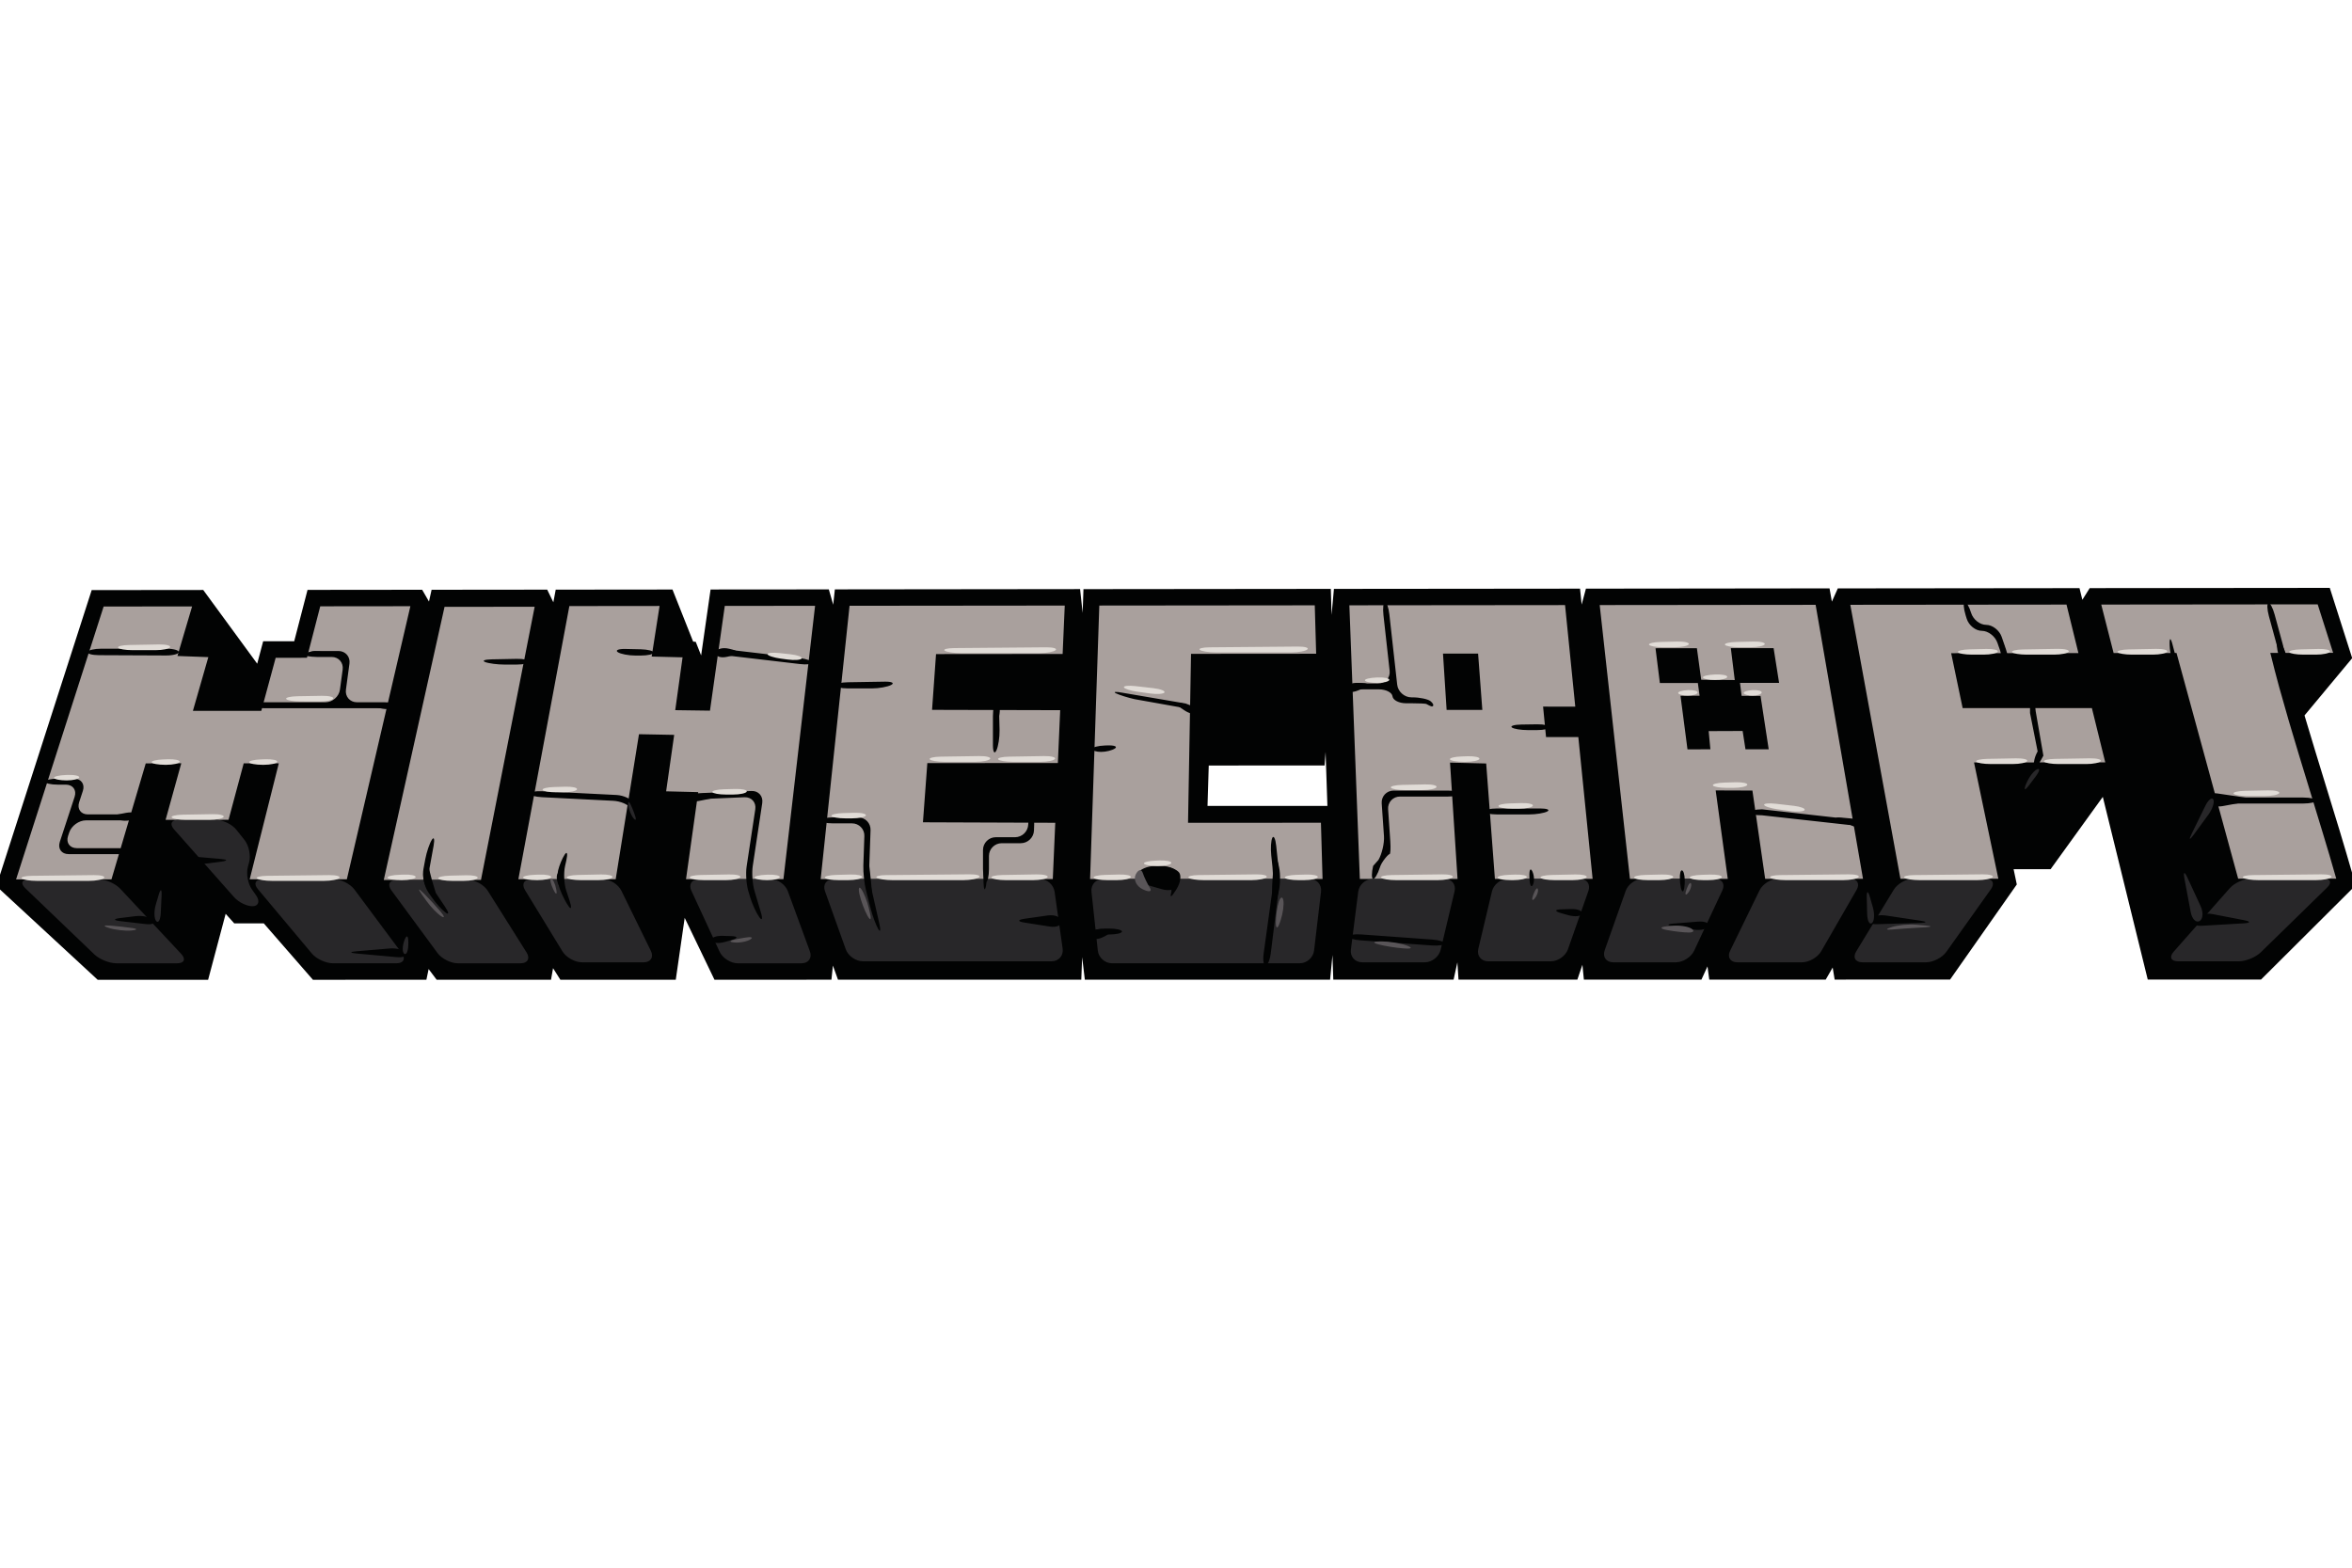 <svg width="120" height="80" viewBox="0 0 120 80" fill="none" xmlns="http://www.w3.org/2000/svg">
<g clip-path="url(#clip0_8785_360)">
<g clip-path="url(#clip1_8785_360)">
<path d="M120.084 44.816L119.714 43.545L119.367 42.382C119.367 42.382 118.27 38.806 118.127 38.335C117.95 37.759 117.777 37.182 117.606 36.605L117.578 36.508L120.01 33.586L118.866 30L106.618 30.012L106.243 30.608L106.097 30.013L93.766 30.026L93.463 30.702L93.344 30.025L80.915 30.039L80.697 30.851L80.614 30.039L68.058 30.051L67.938 31.379L67.899 30.051L55.279 30.064L55.237 31.278L55.107 30.062L42.595 30.076L42.511 30.859L42.287 30.077L36.254 30.082L35.772 33.448L35.497 32.753L35.365 32.742L34.31 30.084L28.353 30.09L28.232 30.735L27.919 30.09L22.02 30.096L21.887 30.698L21.539 30.096L15.691 30.102L15.011 32.723L13.427 32.724L13.123 33.869L10.369 30.107L4.678 30.113L-0.186 45.22L4.985 50H10.618L11.513 46.633L11.95 47.119H13.457L15.966 49.999L21.755 49.997L21.869 49.452L22.279 49.998L28.113 49.997L28.217 49.408L28.59 49.997L34.478 49.996L34.933 46.839L36.453 49.996L42.42 49.995L42.495 49.273L42.755 49.995L55.168 49.994L55.212 48.846L55.349 49.994L67.862 49.992L67.983 48.737L68.025 49.992L74.163 49.991L74.356 49.109L74.414 49.991L80.478 49.99L80.735 49.233L80.81 49.99H86.808L87.117 49.316L87.207 49.99H93.148L93.504 49.374L93.605 49.989L99.494 49.987L102.898 45.134L102.735 44.356L104.622 44.355L107.286 40.665L109.579 49.986L115.36 49.986L120.184 45.18L120.084 44.816ZM61.608 41.127L61.671 39.065L67.581 39.061L67.632 38.376L67.725 41.126L61.608 41.127Z" fill="#020303"/>
<path d="M10.629 33.534L9.842 36.276H13.332L14.065 33.568L15.66 33.566L16.339 30.94L20.938 30.935L17.696 44.871L12.739 44.872L14.224 38.955L12.434 38.953L11.66 41.835L8.449 41.837L9.249 38.951L7.436 38.956L5.687 44.874L0.82 44.877L5.288 30.951L9.802 30.946L9.053 33.475L10.629 33.534ZM27.279 30.963L24.539 44.903L19.58 44.905L22.681 30.967L27.279 30.963ZM33.986 40.382L34.397 37.501L32.601 37.467L31.413 44.867L26.448 44.867L29.049 30.928L33.652 30.923L33.249 33.504L34.825 33.544L34.451 36.24L36.223 36.265L36.979 30.919L41.586 30.915L39.972 44.863L35.001 44.865L35.623 40.423L33.986 40.382ZM53.84 41.987L53.714 44.859L41.871 44.862L43.345 30.913L54.324 30.902L54.216 33.372L47.757 33.378L47.554 36.224L54.091 36.241L53.973 38.937L47.313 38.941L47.089 41.962L53.84 41.987ZM118.249 30.84L119.038 33.316L115.831 33.318L115.852 33.395C115.984 33.936 116.128 34.487 116.281 35.05C116.437 35.614 116.601 36.188 116.77 36.769C116.942 37.352 117.116 37.944 117.298 38.536C117.479 39.131 117.663 39.731 117.846 40.33C117.958 40.694 118.069 41.061 118.182 41.432C118.297 41.805 118.412 42.179 118.525 42.557C118.64 42.935 118.753 43.315 118.866 43.695C118.978 44.076 119.09 44.457 119.196 44.837L114.192 44.839L111.047 33.323L107.838 33.326L107.206 30.851L118.249 30.84ZM106.729 36.135L107.411 38.905L100.716 38.909L101.956 44.843L96.961 44.844L94.403 30.863L105.434 30.852L106.042 33.327L99.549 33.333L100.135 36.133L106.729 36.135ZM87.535 40.336L88.151 44.848L83.161 44.849L81.617 30.876L92.634 30.865L95.051 44.846L90.059 44.848L89.409 40.343L87.535 40.336ZM90.77 34.849L90.49 33.074L88.308 33.076L88.508 34.703L86.796 34.689L86.576 33.078L84.465 33.08L84.687 34.853L86.625 34.853L86.714 35.505L85.74 35.506L86.096 38.239L87.265 38.238L87.177 37.309L88.91 37.302L89.055 38.237L90.24 38.236L89.824 35.515L88.858 35.51L88.775 34.849L90.77 34.849ZM78.88 37.614L80.527 37.613L81.256 44.849L76.271 44.852L75.826 38.961L73.981 38.916L74.364 44.852L69.38 44.855L68.845 30.889L79.85 30.878L80.371 36.06L78.729 36.059L78.88 37.614ZM75.629 36.228L75.413 33.354L73.622 33.355L73.807 36.228L75.629 36.228ZM60.767 33.366L67.151 33.361L67.08 30.89L56.087 30.901L55.617 44.858L67.477 44.855L67.395 41.985L60.614 41.987L60.767 33.366Z" fill="#A9A09D"/>
<path d="M1.47 44.876C1.113 44.876 1.031 45.079 1.29 45.326L4.817 48.707C5.074 48.954 5.579 49.157 5.936 49.157H9.042C9.399 49.157 9.492 48.943 9.248 48.681L6.131 45.349C5.887 45.088 5.394 44.874 5.037 44.874L1.47 44.876ZM13.389 44.873C13.031 44.873 12.926 45.098 13.156 45.371L15.91 48.657C16.139 48.932 16.62 49.156 16.978 49.156H20.234C20.591 49.156 20.709 48.922 20.496 48.634L18.084 45.393C17.871 45.105 17.403 44.87 17.046 44.87L13.389 44.873Z" fill="#282729"/>
<path d="M9.098 41.836C8.741 41.836 8.642 42.055 8.879 42.323L11.944 45.783C12.181 46.051 12.614 46.259 12.907 46.244C13.199 46.23 13.27 45.979 13.064 45.686L12.851 45.384C12.644 45.091 12.554 44.57 12.65 44.224L12.709 44.008C12.805 43.664 12.701 43.152 12.479 42.871L12.063 42.346C11.841 42.065 11.367 41.836 11.009 41.836H9.098V41.836ZM20.23 44.905C19.872 44.905 19.754 45.142 19.965 45.43L22.321 48.632C22.532 48.921 22.998 49.157 23.357 49.157H26.564C26.921 49.157 27.058 48.91 26.867 48.606L24.884 45.454C24.694 45.151 24.246 44.903 23.888 44.904L20.23 44.905ZM27.098 44.867C26.74 44.867 26.6 45.117 26.787 45.422L28.698 48.551C28.885 48.857 29.329 49.106 29.687 49.106H32.843C33.201 49.106 33.365 48.844 33.207 48.522L31.701 45.45C31.542 45.129 31.121 44.867 30.763 44.867L27.098 44.867ZM35.652 44.865C35.294 44.865 35.124 45.13 35.275 45.455L36.714 48.566C36.864 48.892 37.28 49.157 37.638 49.157H40.895C41.253 49.157 41.445 48.882 41.321 48.546L40.195 45.474C40.072 45.138 39.679 44.863 39.321 44.863L35.652 44.865ZM42.521 44.863C42.164 44.863 41.969 45.139 42.09 45.474L43.151 48.442C43.271 48.78 43.663 49.055 44.021 49.055H53.657C54.015 49.055 54.267 48.764 54.217 48.411L53.805 45.502C53.755 45.147 53.421 44.858 53.064 44.858L42.521 44.863ZM56.267 44.858C55.91 44.858 55.648 45.148 55.687 45.504L56.011 48.51C56.049 48.866 56.373 49.156 56.731 49.156H66.317C66.676 49.156 67.003 48.865 67.044 48.51L67.4 45.5C67.442 45.145 67.183 44.854 66.826 44.854L56.267 44.858ZM70.031 44.854C69.673 44.854 69.344 45.145 69.298 45.499L68.923 48.461C68.878 48.816 69.133 49.106 69.492 49.106H72.7C73.058 49.106 73.419 48.821 73.501 48.474L74.213 45.484C74.294 45.136 74.071 44.852 73.713 44.852L70.031 44.854ZM76.921 44.851C76.564 44.851 76.204 45.136 76.121 45.485L75.424 48.423C75.341 48.771 75.566 49.056 75.924 49.056H79.132C79.49 49.056 79.879 48.78 79.998 48.442L81.042 45.463C81.159 45.126 80.964 44.849 80.606 44.85L76.921 44.851ZM83.811 44.848C83.452 44.848 83.062 45.124 82.943 45.462L81.872 48.493C81.753 48.831 81.948 49.106 82.306 49.106H85.51C85.868 49.106 86.285 48.841 86.437 48.516L87.876 45.436C88.027 45.112 87.859 44.846 87.501 44.846L83.811 44.848ZM90.71 44.846C90.351 44.847 89.931 45.11 89.774 45.431L88.27 48.521C88.113 48.843 88.278 49.106 88.635 49.106H91.943C92.301 49.106 92.74 48.853 92.918 48.543L94.725 45.409C94.905 45.1 94.758 44.846 94.4 44.846H90.71ZM97.612 44.844C97.254 44.844 96.809 45.094 96.623 45.4L94.705 48.55C94.518 48.856 94.659 49.106 95.016 49.106H98.272C98.63 49.106 99.093 48.868 99.3 48.577L101.58 45.373C101.787 45.081 101.664 44.843 101.305 44.843L97.612 44.844ZM114.843 44.838C114.485 44.838 113.999 45.057 113.763 45.326L110.9 48.568C110.663 48.837 110.762 49.056 111.12 49.056H114.224C114.583 49.056 115.084 48.851 115.341 48.602L118.732 45.291C118.988 45.041 118.905 44.837 118.547 44.837L114.843 44.838Z" fill="#282729"/>
<path d="M4.466 33.268C4.433 33.359 4.698 33.434 5.055 33.434L8.466 33.449C8.824 33.45 9.12 33.373 9.125 33.278C9.13 33.182 8.841 33.103 8.483 33.103H5.177C4.819 33.103 4.499 33.177 4.466 33.268ZM4.229 40.355C4.34 40.015 4.139 39.737 3.782 39.737H2.949C2.591 39.737 2.299 39.806 2.299 39.889C2.299 39.972 2.591 40.041 2.949 40.041H3.361C3.719 40.041 3.92 40.319 3.808 40.659L3.05 42.967C2.939 43.308 3.14 43.586 3.498 43.586H6.053C6.412 43.586 6.704 43.517 6.704 43.434C6.704 43.35 6.412 43.282 6.053 43.282H3.918C3.56 43.282 3.359 43.003 3.471 42.663L3.532 42.481C3.643 42.141 4.028 41.863 4.385 41.863H6.357C6.715 41.863 7.008 41.795 7.008 41.712C7.008 41.628 6.715 41.56 6.357 41.56H4.484C4.127 41.56 3.926 41.283 4.037 40.942L4.229 40.355ZM17.829 33.865C17.878 33.511 17.624 33.221 17.267 33.221L16.278 33.222C15.921 33.223 15.602 33.291 15.57 33.374C15.538 33.456 15.806 33.525 16.164 33.525H16.92C17.278 33.525 17.531 33.815 17.483 34.169L17.344 35.193C17.296 35.547 16.963 35.837 16.607 35.837H13.482C13.124 35.837 12.831 35.906 12.831 35.989C12.831 36.072 13.124 36.141 13.482 36.141H19.624C19.982 36.141 20.274 36.072 20.274 35.989C20.274 35.906 19.982 35.837 19.624 35.837H18.212C17.855 35.837 17.601 35.547 17.65 35.193L17.829 33.865ZM22.121 43.167C22.185 42.815 22.144 42.678 22.029 42.861C21.914 43.043 21.767 43.48 21.7 43.833L21.604 44.349C21.537 44.7 21.648 45.23 21.849 45.527L22.012 45.767C22.214 46.064 22.535 46.421 22.726 46.563C22.917 46.706 22.911 46.578 22.712 46.281L22.163 45.46C21.964 45.163 21.854 44.632 21.919 44.279L22.121 43.167ZM27.01 33.761C27.01 33.678 26.718 33.615 26.361 33.622L25.079 33.647C24.721 33.655 24.576 33.717 24.757 33.786C24.938 33.856 25.379 33.913 25.736 33.913H26.36C26.718 33.913 27.01 33.845 27.01 33.761ZM28.895 43.905C28.973 43.555 28.934 43.424 28.809 43.612C28.685 43.802 28.536 44.16 28.477 44.409C28.419 44.658 28.466 45.111 28.582 45.415C28.698 45.719 28.899 46.105 29.027 46.271C29.157 46.436 29.171 46.295 29.058 45.955L28.893 45.459C28.78 45.119 28.751 44.555 28.828 44.206L28.895 43.905ZM27.669 40.378C27.311 40.36 27.015 40.413 27.01 40.497C27.007 40.58 27.296 40.663 27.653 40.681L31.289 40.865C31.646 40.883 32.032 41.043 32.146 41.22C32.26 41.396 32.41 41.504 32.48 41.459C32.551 41.414 32.496 41.202 32.359 40.989C32.222 40.777 31.816 40.587 31.461 40.569L27.669 40.378ZM31.518 33.278C31.657 33.374 32.063 33.453 32.421 33.453H32.697C33.055 33.453 33.348 33.385 33.348 33.301C33.348 33.218 33.055 33.142 32.697 33.134L31.915 33.117C31.557 33.109 31.379 33.181 31.518 33.278ZM35.859 40.469C35.502 40.485 35.211 40.566 35.215 40.649C35.218 40.732 35.514 40.788 35.87 40.773L37.983 40.683C38.34 40.668 38.589 40.945 38.535 41.299L38.093 44.219C38.039 44.572 38.079 45.142 38.183 45.485L38.275 45.791C38.379 46.134 38.585 46.586 38.735 46.797C38.885 47.008 38.922 46.9 38.82 46.557L38.494 45.463C38.392 45.12 38.352 44.55 38.405 44.197L38.89 40.979C38.943 40.626 38.695 40.348 38.337 40.364L35.859 40.469ZM36.582 33.204C36.568 33.286 36.845 33.403 37.198 33.462L40.798 33.885C41.153 33.929 41.443 33.897 41.443 33.813C41.443 33.729 41.153 33.624 40.798 33.58L37.25 33.163C36.896 33.103 36.596 33.122 36.582 33.204ZM44.416 42.362C44.419 42.278 44.405 42.194 44.375 42.115C44.345 42.036 44.299 41.964 44.24 41.903C44.182 41.843 44.111 41.794 44.033 41.762C43.956 41.729 43.872 41.712 43.788 41.713H42.5C42.143 41.713 41.849 41.782 41.849 41.864C41.849 41.948 42.143 42.017 42.5 42.017H43.473C43.557 42.017 43.641 42.033 43.718 42.066C43.796 42.099 43.867 42.147 43.925 42.208C43.984 42.268 44.029 42.34 44.06 42.419C44.09 42.498 44.104 42.582 44.1 42.666L44.048 44.168C44.036 44.526 44.099 45.102 44.187 45.448L44.428 46.387C44.517 46.734 44.683 47.187 44.799 47.393C44.914 47.601 44.944 47.484 44.864 47.135L44.475 45.419C44.397 45.071 44.342 44.493 44.354 44.135L44.416 42.362ZM42.609 34.977C42.609 35.061 42.902 35.13 43.26 35.13H44.49C44.847 35.13 45.288 35.05 45.469 34.953C45.651 34.855 45.505 34.78 45.148 34.785L43.26 34.816C42.902 34.821 42.609 34.894 42.609 34.977ZM50.98 36.538C50.972 36.18 50.896 35.888 50.811 35.888C50.729 35.888 50.66 36.18 50.66 36.538V38.023C50.66 38.381 50.739 38.501 50.837 38.294C50.934 38.084 51.006 37.621 50.998 37.263L50.98 36.538ZM52.461 42.075C52.453 42.249 52.379 42.413 52.254 42.534C52.129 42.654 51.962 42.723 51.788 42.724H50.803C50.446 42.724 50.153 43.017 50.153 43.375V44.353C50.153 44.712 50.221 45.004 50.305 45.004C50.389 45.004 50.457 44.711 50.457 44.353V43.679C50.457 43.322 50.75 43.029 51.108 43.029H52.082C52.44 43.029 52.742 42.737 52.754 42.379L52.765 42.064C52.777 41.706 52.719 41.411 52.635 41.408C52.552 41.405 52.473 41.695 52.461 42.052L52.461 42.075ZM64.916 42.752C64.847 42.885 64.821 43.285 64.859 43.641L64.923 44.254C64.961 44.61 64.951 45.191 64.902 45.545L64.474 48.644C64.425 48.998 64.469 49.284 64.571 49.279C64.674 49.275 64.794 48.98 64.838 48.625L65.219 45.551C65.262 45.195 65.267 44.614 65.229 44.258L65.112 43.157C65.074 42.801 64.986 42.619 64.916 42.752ZM55.775 47.536C55.775 47.619 56.067 47.688 56.425 47.688H56.594C56.951 47.688 57.244 47.62 57.244 47.536C57.244 47.453 56.951 47.384 56.594 47.384H56.425C56.067 47.384 55.775 47.453 55.775 47.536ZM56.94 35.382C57.108 35.465 57.529 35.598 57.878 35.677L60.384 36.124C60.713 36.266 61.009 36.32 61.042 36.243C61.076 36.166 60.825 36.011 60.486 35.899L57.275 35.352C56.924 35.284 56.773 35.298 56.94 35.382ZM56.889 38.192C57.028 38.095 56.849 38.026 56.492 38.039L56.375 38.043C56.016 38.056 55.724 38.135 55.724 38.218C55.724 38.302 55.929 38.37 56.179 38.37C56.43 38.37 56.749 38.29 56.889 38.192ZM71.046 35.533C71.067 35.728 71.377 35.888 71.737 35.888H72.02C72.378 35.888 72.715 35.904 72.768 35.922C72.823 35.941 73.024 36.084 73.095 36.041C73.166 35.998 73.114 35.879 72.979 35.776C72.844 35.673 72.426 35.587 72.068 35.586H72.008C71.65 35.586 71.325 35.294 71.285 34.939L70.886 31.353C70.846 30.997 70.745 30.714 70.663 30.724C70.58 30.733 70.543 31.031 70.584 31.387L70.9 34.23C70.94 34.585 70.678 34.876 70.321 34.876H69.289C68.931 34.876 68.639 34.944 68.639 35.026C68.639 35.11 68.931 35.178 69.289 35.178H70.355C70.713 35.178 71.023 35.338 71.046 35.533ZM70.611 42.669C70.635 43.026 70.509 43.571 70.331 43.881L70.059 44.187C69.976 44.535 69.974 44.834 70.056 44.852C70.138 44.869 70.294 44.605 70.403 44.264C70.403 44.264 70.444 44.115 70.576 43.928C70.707 43.74 70.852 43.586 70.897 43.586C70.941 43.586 70.959 43.293 70.934 42.937L70.822 41.297C70.815 41.214 70.825 41.13 70.853 41.051C70.88 40.972 70.924 40.9 70.981 40.839C71.038 40.778 71.107 40.73 71.184 40.697C71.261 40.664 71.344 40.648 71.427 40.649H73.864C74.222 40.649 74.513 40.58 74.513 40.497C74.513 40.414 74.221 40.344 73.864 40.344H71.102C70.745 40.344 70.471 40.637 70.495 40.993L70.611 42.669ZM75.728 41.409C75.728 41.492 76.02 41.561 76.378 41.561H78.014C78.373 41.561 78.79 41.492 78.943 41.409C79.099 41.325 78.931 41.256 78.573 41.256L76.377 41.257C76.021 41.257 75.728 41.325 75.728 41.409ZM77.133 37.12C77.224 37.195 77.591 37.257 77.948 37.257H78.42C78.778 37.257 79.07 37.188 79.07 37.105C79.07 37.021 78.778 36.957 78.42 36.962L77.62 36.974C77.26 36.979 77.043 37.045 77.133 37.12ZM68.79 47.789C68.783 47.872 69.071 47.962 69.427 47.987L73.044 48.247C73.4 48.273 73.696 48.226 73.704 48.142C73.709 48.059 73.422 47.971 73.065 47.945L69.451 47.685C69.094 47.66 68.797 47.706 68.79 47.789ZM89.899 41.3C89.541 41.304 89.249 41.375 89.25 41.459C89.25 41.542 89.543 41.608 89.901 41.605L94.322 42.096C94.678 42.13 94.994 42.094 95.022 42.016C95.052 41.939 94.784 41.844 94.428 41.808L89.899 41.3ZM103.683 35.685C103.605 35.713 103.557 36.028 103.573 36.386L103.977 38.423C103.824 38.746 103.76 39.041 103.835 39.079C103.91 39.116 104.099 38.883 104.254 38.561L103.86 36.284C103.841 35.927 103.763 35.657 103.683 35.685ZM101.337 31.887C101.017 31.887 100.672 31.615 100.57 31.283C100.468 30.95 100.32 30.698 100.239 30.723C100.16 30.747 100.181 31.047 100.285 31.389L100.341 31.57C100.445 31.912 100.794 32.192 101.116 32.192C101.438 32.192 101.796 32.468 101.911 32.807L102.063 33.245C102.178 33.584 102.339 33.839 102.416 33.812C102.495 33.785 102.465 33.486 102.349 33.148L102.128 32.503C102.012 32.165 101.656 31.887 101.337 31.887ZM113.348 40.699C112.99 40.699 112.698 40.768 112.698 40.852C112.698 40.936 112.991 41.004 113.348 41.004H117.517C117.875 41.004 118.167 40.936 118.167 40.852C118.167 40.768 117.875 40.699 117.517 40.699H113.348ZM116.495 33.559C116.575 33.537 116.566 33.236 116.471 32.892L116.053 31.361C115.96 31.016 115.816 30.751 115.735 30.774C115.656 30.796 115.666 31.096 115.76 31.441L116.178 32.971C116.273 33.316 116.416 33.581 116.495 33.559Z" fill="#020303"/>
<path d="M15.439 33.47H16.801C17.159 33.47 17.164 33.413 16.813 33.345L16.343 33.253C15.992 33.184 15.723 33.248 15.744 33.395L15.439 33.47ZM7.817 46.953C7.678 46.799 7.274 46.709 6.919 46.752L6.133 46.849C5.778 46.892 5.778 46.962 6.134 47.005L7.424 47.156C7.779 47.198 7.956 47.106 7.817 46.953ZM20.705 48.625C20.608 48.471 20.237 48.37 19.88 48.401L18.189 48.544C17.832 48.574 17.832 48.626 18.188 48.658L20.235 48.843C20.591 48.876 20.804 48.778 20.705 48.625ZM36.304 47.992C36.262 47.853 36.52 47.747 36.878 47.757L37.3 47.77C37.657 47.779 37.669 47.87 37.325 47.97L37.003 48.063C36.66 48.163 36.345 48.13 36.304 47.992ZM54.154 47.004C54.127 46.795 53.815 46.665 53.461 46.716L52.265 46.886C51.912 46.937 51.912 47.024 52.265 47.079L53.561 47.283C53.915 47.339 54.181 47.213 54.154 47.004ZM55.647 47.728C55.629 47.519 55.906 47.383 56.261 47.423L56.298 47.427C56.654 47.468 56.682 47.628 56.359 47.783L56.267 47.827C55.944 47.981 55.665 47.936 55.647 47.728ZM44.356 44.244C44.314 43.938 44.234 43.915 44.178 44.194C44.122 44.472 44.16 44.98 44.263 45.323L44.345 45.595C44.448 45.938 44.512 45.926 44.487 45.57L44.479 45.45C44.448 45.047 44.407 44.645 44.356 44.244ZM50.28 44.472C50.21 44.347 50.163 44.536 50.176 44.893L50.181 45.063C50.194 45.42 50.249 45.485 50.306 45.207C50.361 44.928 50.35 44.597 50.28 44.472ZM38.279 44.345C38.264 44.038 38.208 44.038 38.153 44.345C38.097 44.652 38.144 45.18 38.256 45.52L38.351 45.804C38.464 46.143 38.509 46.132 38.45 45.78L38.411 45.544C38.347 45.147 38.303 44.747 38.279 44.345ZM28.63 44.573C28.575 44.448 28.482 44.471 28.428 44.624C28.372 44.777 28.43 45.061 28.555 45.256C28.68 45.451 28.773 45.429 28.758 45.206C28.744 44.983 28.686 44.699 28.63 44.573ZM21.895 44.359C21.826 44.051 21.701 44.085 21.617 44.434V44.435C21.534 44.782 21.671 45.273 21.921 45.523C22.171 45.774 22.296 45.74 22.199 45.448C22.083 45.089 21.981 44.726 21.895 44.359ZM9.767 43.915C9.67 43.79 9.882 43.713 10.239 43.744L11.27 43.833C11.627 43.864 11.628 43.926 11.273 43.973L10.59 44.061C10.236 44.106 9.865 44.041 9.767 43.915ZM65.002 44.128C65.053 43.774 65.154 43.77 65.23 44.12L65.261 44.266C65.336 44.616 65.323 45.185 65.231 45.531L65.107 45.995C65.015 46.34 64.932 46.331 64.922 45.973L64.909 45.553C64.899 45.195 64.932 44.612 64.983 44.258L65.002 44.128ZM60.94 36.319C60.94 36.472 60.698 36.432 60.402 36.232L60.211 36.102C59.915 35.901 59.957 35.805 60.305 35.888L60.307 35.889C60.656 35.973 60.94 36.165 60.94 36.319ZM80.716 46.624C80.758 46.484 80.499 46.379 80.141 46.389L79.67 46.403C79.313 46.413 79.302 46.5 79.646 46.598L80.014 46.701C80.359 46.797 80.675 46.762 80.716 46.624ZM78.183 44.472C78.085 44.263 78.016 44.385 78.03 44.743L78.032 44.809C78.046 45.167 78.125 45.322 78.208 45.155C78.293 44.988 78.281 44.681 78.183 44.472ZM87.174 47.257C87.23 47.104 86.982 47.002 86.627 47.031L85.391 47.13C85.034 47.158 85.032 47.225 85.386 47.279L86.43 47.438C86.782 47.492 87.117 47.41 87.174 47.257ZM85.908 44.548C85.851 44.38 85.772 44.369 85.731 44.522C85.689 44.676 85.701 45.018 85.755 45.283C85.811 45.547 85.891 45.559 85.932 45.308C85.974 45.057 85.963 44.715 85.908 44.548ZM103.86 39.154C103.734 39.113 103.746 38.816 103.885 38.496C104.024 38.176 104.127 38.205 104.112 38.563L104.111 38.581C104.099 38.938 103.985 39.197 103.86 39.154ZM95.351 46.903C95.477 46.75 95.869 46.667 96.222 46.72L97.974 46.983C98.329 47.036 98.326 47.088 97.969 47.098L95.774 47.162C95.416 47.173 95.227 47.056 95.351 46.903ZM111.961 46.903C112.115 46.694 112.528 46.578 112.88 46.646L114.49 46.957C114.84 47.024 114.835 47.096 114.478 47.118L112.333 47.243C111.975 47.266 111.809 47.112 111.961 46.903ZM112.621 40.825C112.552 40.589 112.783 40.438 113.137 40.491L114.585 40.705C114.938 40.757 114.94 40.853 114.587 40.918L113.388 41.138C113.037 41.203 112.692 41.062 112.621 40.825ZM110.923 33.787C110.812 33.689 110.71 33.316 110.698 32.959L110.695 32.892C110.683 32.534 110.746 32.525 110.838 32.871L110.96 33.335C111.051 33.681 111.035 33.885 110.923 33.787ZM94.821 42.27L93.906 41.903C93.573 41.77 93.592 41.689 93.948 41.722L94.921 41.813M60.054 45.206C60.123 45.011 60.123 44.704 60.054 44.522C59.985 44.341 59.636 44.194 59.278 44.194H58.906C58.548 44.194 58.154 44.365 58.028 44.574C57.903 44.783 58.082 45.034 58.426 45.132L59.304 45.382C59.648 45.48 59.985 45.4 60.054 45.206Z" fill="#020303"/>
<path d="M59.447 44.699C59.209 44.449 59.222 44.243 59.473 44.243C59.723 44.243 60.031 44.369 60.156 44.522C60.281 44.676 60.228 45.049 60.039 45.353L59.968 45.465C59.778 45.768 59.681 45.823 59.75 45.586C59.821 45.348 59.684 44.95 59.447 44.699ZM36.532 33.305C36.56 33.111 36.866 33.022 37.212 33.109L37.368 33.148C37.716 33.236 37.714 33.373 37.366 33.454L37.115 33.513C36.766 33.594 36.504 33.501 36.532 33.305ZM20.149 36.065C20.079 36.19 19.739 36.224 19.39 36.14L19.186 36.091C18.839 36.008 18.845 35.922 19.203 35.9L19.625 35.875C19.983 35.854 20.219 35.939 20.149 36.065ZM6.957 41.661C7.013 41.493 6.771 41.413 6.42 41.482L5.876 41.588C5.524 41.656 5.526 41.758 5.879 41.813L6.213 41.865C6.566 41.92 6.901 41.829 6.957 41.661Z" fill="#020303"/>
<path d="M7.97 47.004C7.859 46.879 7.85 46.495 7.952 46.153L8.091 45.678C8.192 45.335 8.26 45.346 8.244 45.703L8.203 46.581C8.186 46.94 8.082 47.129 7.97 47.004ZM20.631 48.675C20.52 48.605 20.52 48.298 20.631 47.991C20.743 47.685 20.834 47.727 20.834 48.085V48.151C20.834 48.509 20.743 48.745 20.631 48.675ZM32.051 41.054C32.038 40.831 32.133 40.92 32.264 41.254L32.344 41.461C32.476 41.794 32.469 41.93 32.329 41.763C32.19 41.596 32.065 41.277 32.051 41.054ZM95.506 47.105C95.631 47.008 95.653 46.647 95.555 46.303L95.405 45.78C95.307 45.437 95.233 45.448 95.243 45.805L95.263 46.633C95.271 46.99 95.381 47.203 95.506 47.105ZM112.218 47.004C112.399 46.906 112.425 46.56 112.274 46.236L111.603 44.784C111.454 44.458 111.385 44.48 111.45 44.832L111.77 46.541C111.835 46.894 112.037 47.101 112.218 47.004ZM112.926 40.8C112.856 40.661 112.67 40.81 112.513 41.131L111.821 42.546C111.662 42.867 111.706 42.894 111.918 42.605L112.669 41.578C112.88 41.29 112.996 40.941 112.926 40.8Z" fill="#282729"/>
<path d="M102.062 33.862L102.091 33.045C102.102 32.687 102.186 32.678 102.276 33.024L102.518 33.964" fill="#020303"/>
<path d="M5.566 47.358C5.246 47.261 5.269 47.204 5.616 47.233C5.997 47.264 6.377 47.306 6.755 47.359C7.033 47.4 7.011 47.458 6.705 47.485C6.398 47.513 5.886 47.456 5.566 47.358ZM21.597 45.565C21.345 45.312 21.308 45.343 21.515 45.634L21.772 45.993C21.98 46.285 22.31 46.625 22.506 46.751C22.7 46.876 22.689 46.774 22.481 46.523C22.212 46.208 21.932 45.902 21.64 45.607L21.597 45.565ZM28.126 44.852C28.042 44.852 28.088 45.091 28.227 45.384C28.366 45.676 28.435 45.676 28.379 45.384C28.323 45.09 28.21 44.852 28.126 44.852ZM37.446 48.093C37.167 48.065 37.228 47.99 37.58 47.925L37.968 47.855C38.32 47.791 38.461 47.83 38.279 47.942C38.1 48.053 37.724 48.121 37.446 48.093ZM43.952 45.384C43.826 45.203 43.781 45.316 43.85 45.636C43.92 45.956 44.102 46.447 44.256 46.725C44.408 47.004 44.467 46.947 44.386 46.599L44.328 46.347C44.246 45.998 44.077 45.564 43.952 45.384ZM65.476 45.94C65.433 45.731 65.33 45.765 65.247 46.015C65.164 46.266 65.095 46.744 65.095 47.079C65.095 47.413 65.188 47.409 65.302 47.071L65.346 46.937C65.458 46.598 65.517 46.149 65.476 45.94ZM58.304 44.545C58.233 44.332 58.071 44.369 57.944 44.626C57.817 44.884 57.977 45.222 58.298 45.379L58.315 45.386C58.635 45.542 58.794 45.504 58.666 45.301C58.538 45.099 58.374 44.759 58.304 44.545ZM70.336 48.194C70.016 48.111 70.047 48.042 70.404 48.042H70.522C70.879 48.042 71.433 48.133 71.755 48.245C72.075 48.356 72.046 48.427 71.687 48.401L71.568 48.393C71.212 48.367 70.657 48.278 70.336 48.194ZM78.465 45.384C78.438 45.258 78.335 45.372 78.237 45.636C78.138 45.901 78.161 46.004 78.288 45.865C78.412 45.725 78.493 45.508 78.465 45.384ZM86.284 45.107C86.255 44.983 86.153 45.096 86.056 45.361C85.958 45.625 85.981 45.729 86.107 45.589C86.231 45.449 86.312 45.233 86.284 45.107ZM85.029 47.456C84.677 47.389 84.682 47.305 85.037 47.27L85.313 47.243C85.668 47.209 86.108 47.272 86.29 47.384C86.471 47.495 86.414 47.587 86.163 47.587C85.912 47.587 85.42 47.532 85.068 47.464L85.029 47.456ZM96.52 47.435C96.199 47.462 96.199 47.406 96.52 47.308C96.839 47.21 97.394 47.155 97.749 47.186L98.226 47.227C98.582 47.258 98.582 47.3 98.224 47.32L97.75 47.347C97.394 47.368 96.839 47.407 96.52 47.435Z" fill="#595558"/>
<path d="M103.935 39.256C103.768 39.326 103.519 39.653 103.382 39.983L103.375 39.997C103.238 40.328 103.302 40.365 103.517 40.08L103.844 39.648C104.062 39.362 104.103 39.186 103.935 39.256Z" fill="#282729"/>
<path d="M116.522 33.711C116.369 33.711 116.215 33.419 116.18 33.063L116.154 32.789C116.12 32.432 116.213 32.407 116.359 32.733L116.534 33.118C116.681 33.444 116.676 33.711 116.522 33.711ZM68.665 35.154C68.652 34.973 68.933 34.835 69.291 34.847L69.508 34.853C69.866 34.866 69.888 34.987 69.558 35.124L69.291 35.233C68.961 35.37 68.679 35.334 68.665 35.154ZM50.864 35.812C50.724 35.742 50.648 35.975 50.694 36.33L50.73 36.611C50.776 36.966 50.879 36.971 50.96 36.622L50.971 36.573C51.052 36.224 51.004 35.882 50.864 35.812ZM34.936 40.75C34.894 40.611 35.153 40.497 35.511 40.497H36.895C37.252 40.497 37.258 40.555 36.907 40.624L35.651 40.875C35.3 40.945 34.977 40.889 34.936 40.75ZM6.667 43.535C6.688 43.43 6.412 43.344 6.054 43.344H5.722C5.363 43.344 5.355 43.414 5.703 43.499L5.997 43.571C6.344 43.656 6.645 43.639 6.667 43.535Z" fill="#020303"/>
<path d="M1.631 44.693C1.273 44.697 1.038 44.757 1.108 44.826C1.178 44.897 1.528 44.953 1.886 44.953H4.536C4.893 44.953 5.243 44.885 5.313 44.801C5.382 44.717 5.146 44.653 4.788 44.657L1.631 44.693ZM13.635 44.693C13.276 44.697 13.04 44.757 13.111 44.826C13.18 44.897 13.529 44.953 13.887 44.953H16.537C16.894 44.953 17.244 44.885 17.314 44.801C17.384 44.717 17.147 44.653 16.79 44.657L13.635 44.693ZM20.383 44.64C20.025 44.651 19.752 44.718 19.774 44.788C19.798 44.858 20.11 44.915 20.468 44.915H20.514C20.872 44.915 21.184 44.846 21.208 44.763C21.231 44.679 20.959 44.62 20.601 44.632L20.383 44.64ZM8.342 38.753C7.984 38.765 7.711 38.832 7.735 38.901C7.76 38.971 8.071 39.029 8.429 39.029H8.474C8.831 39.029 9.143 38.96 9.168 38.876C9.192 38.792 8.918 38.734 8.561 38.745L8.342 38.753ZM13.317 38.753C12.96 38.765 12.688 38.832 12.711 38.901C12.736 38.971 13.047 39.029 13.404 39.029H13.449C13.807 39.029 14.119 38.96 14.143 38.876C14.167 38.792 13.893 38.734 13.536 38.745L13.317 38.753ZM3.365 39.548C3.008 39.561 2.734 39.628 2.755 39.699C2.776 39.768 3.067 39.825 3.4 39.825C3.733 39.825 4.023 39.756 4.044 39.673C4.065 39.59 3.791 39.532 3.433 39.546L3.365 39.548ZM9.33 41.573C8.971 41.58 8.715 41.642 8.759 41.712C8.804 41.782 9.133 41.838 9.49 41.838H10.679C11.037 41.838 11.366 41.77 11.41 41.687C11.454 41.604 11.197 41.541 10.84 41.547L9.33 41.573ZM6.595 32.914C6.236 32.92 5.981 32.983 6.025 33.052C6.069 33.121 6.398 33.178 6.755 33.178H7.946C8.304 33.178 8.632 33.11 8.676 33.027C8.719 32.943 8.463 32.88 8.105 32.886L6.595 32.914ZM27.294 44.64C26.937 44.651 26.664 44.718 26.688 44.788C26.712 44.858 27.024 44.915 27.381 44.915H27.426C27.783 44.915 28.096 44.846 28.12 44.763C28.144 44.679 27.871 44.62 27.512 44.632L27.294 44.64ZM39.106 44.638C38.748 44.651 38.473 44.718 38.495 44.789C38.517 44.859 38.807 44.916 39.14 44.916C39.474 44.916 39.764 44.847 39.784 44.763C39.806 44.679 39.53 44.622 39.174 44.635L39.106 44.638ZM29.498 44.649C29.14 44.657 28.878 44.719 28.917 44.789C28.955 44.859 29.279 44.915 29.637 44.915H30.526C30.884 44.915 31.207 44.846 31.246 44.763C31.284 44.68 31.023 44.617 30.665 44.624L29.498 44.649ZM35.764 44.65C35.406 44.657 35.15 44.719 35.192 44.789C35.236 44.859 35.563 44.915 35.921 44.915H37.041C37.4 44.915 37.727 44.847 37.771 44.763C37.813 44.68 37.556 44.616 37.198 44.624L35.764 44.65ZM42.678 44.646C42.321 44.655 42.053 44.719 42.084 44.789C42.116 44.859 42.434 44.915 42.791 44.915H43.275C43.633 44.915 43.951 44.846 43.983 44.763C44.015 44.679 43.748 44.618 43.39 44.627L42.678 44.646ZM56.388 44.646C56.031 44.655 55.763 44.719 55.795 44.789C55.828 44.859 56.146 44.915 56.504 44.915H56.986C57.343 44.915 57.663 44.846 57.695 44.763C57.727 44.679 57.46 44.618 57.102 44.627L56.388 44.646ZM66.149 44.643C65.792 44.653 65.522 44.719 65.55 44.788C65.578 44.858 65.893 44.915 66.252 44.915H66.533C66.89 44.915 67.206 44.846 67.234 44.763C67.263 44.679 66.993 44.619 66.636 44.629L66.149 44.643ZM71.012 44.653C70.654 44.659 70.41 44.719 70.47 44.789C70.53 44.859 70.872 44.915 71.23 44.915H73.354C73.711 44.915 74.053 44.846 74.114 44.763C74.175 44.679 73.931 44.614 73.573 44.619L71.012 44.653ZM77.013 44.641C76.655 44.652 76.383 44.719 76.408 44.789C76.433 44.858 76.746 44.915 77.102 44.915H77.204C77.562 44.915 77.875 44.847 77.899 44.763C77.924 44.679 77.653 44.62 77.294 44.631L77.013 44.641ZM79.178 44.649C78.819 44.657 78.559 44.719 78.598 44.789C78.637 44.859 78.962 44.915 79.319 44.915H80.23C80.588 44.915 80.912 44.846 80.952 44.763C80.99 44.68 80.729 44.617 80.371 44.624L79.178 44.649ZM83.963 44.647C83.605 44.655 83.34 44.719 83.373 44.789C83.407 44.859 83.726 44.915 84.084 44.915H84.656C85.014 44.915 85.334 44.847 85.367 44.763C85.4 44.68 85.135 44.618 84.777 44.627L83.963 44.647ZM86.812 44.643C86.454 44.654 86.184 44.719 86.21 44.789C86.238 44.859 86.553 44.915 86.912 44.915H87.148C87.506 44.915 87.821 44.847 87.847 44.763C87.874 44.679 87.604 44.62 87.246 44.63L86.812 44.643ZM90.839 44.655C90.481 44.659 90.249 44.719 90.323 44.789C90.398 44.859 90.751 44.915 91.108 44.915H94.04C94.398 44.915 94.751 44.847 94.826 44.763C94.9 44.679 94.668 44.614 94.311 44.618L90.839 44.655ZM97.674 44.655C97.316 44.659 97.084 44.719 97.159 44.789C97.233 44.859 97.587 44.915 97.945 44.915H100.876C101.234 44.915 101.587 44.847 101.662 44.763C101.738 44.679 101.505 44.614 101.148 44.618L97.674 44.655ZM114.957 44.655C114.599 44.659 114.367 44.719 114.443 44.789C114.517 44.859 114.87 44.915 115.229 44.915H118.157C118.515 44.915 118.869 44.847 118.943 44.763C119.018 44.679 118.786 44.614 118.43 44.618L114.957 44.655ZM108.613 33.14C108.256 33.148 107.997 33.209 108.039 33.28C108.081 33.349 108.408 33.406 108.766 33.406H109.844C110.202 33.406 110.529 33.337 110.571 33.254C110.613 33.17 110.354 33.107 109.997 33.114L108.613 33.14ZM103.219 33.142C102.862 33.148 102.609 33.209 102.657 33.28C102.706 33.349 103.037 33.406 103.396 33.406H104.809C105.168 33.406 105.499 33.337 105.547 33.254C105.595 33.17 105.341 33.107 104.984 33.112L103.219 33.142ZM100.484 33.137C100.126 33.146 99.861 33.21 99.895 33.279C99.928 33.349 100.247 33.406 100.606 33.406H101.214C101.572 33.406 101.891 33.337 101.926 33.254C101.96 33.17 101.696 33.109 101.337 33.117L100.484 33.137ZM101.397 38.725C101.039 38.732 100.782 38.794 100.826 38.864C100.868 38.933 101.196 38.989 101.554 38.989H102.699C103.056 38.989 103.384 38.921 103.427 38.838C103.471 38.755 103.214 38.692 102.855 38.698L101.397 38.725ZM84.723 32.759C84.365 32.767 84.1 32.831 84.134 32.901C84.167 32.97 84.487 33.027 84.845 33.027H85.452C85.81 33.027 86.129 32.959 86.163 32.875C86.196 32.792 85.931 32.73 85.573 32.739L84.723 32.759ZM88.596 32.759C88.238 32.767 87.973 32.831 88.007 32.901C88.04 32.97 88.361 33.027 88.718 33.027H89.327C89.685 33.027 90.004 32.959 90.038 32.875C90.071 32.792 89.807 32.73 89.448 32.739L88.596 32.759ZM86.116 35.217C85.827 35.23 85.605 35.299 85.622 35.369C85.639 35.439 85.863 35.496 86.118 35.496C86.373 35.496 86.596 35.428 86.612 35.344C86.628 35.261 86.405 35.204 86.116 35.217ZM87.496 34.42C87.138 34.433 86.863 34.502 86.883 34.572C86.903 34.642 87.183 34.699 87.504 34.699C87.826 34.699 88.104 34.63 88.125 34.547C88.145 34.462 87.868 34.405 87.511 34.419L87.496 34.42ZM70.251 34.572C69.894 34.585 69.618 34.653 69.638 34.723C69.658 34.793 69.937 34.851 70.259 34.851C70.581 34.851 70.86 34.782 70.883 34.699C70.904 34.615 70.627 34.557 70.271 34.571L70.251 34.572ZM74.581 38.602C74.222 38.613 73.95 38.679 73.977 38.749C74.001 38.819 74.315 38.876 74.672 38.876H74.784C75.142 38.876 75.456 38.808 75.48 38.725C75.504 38.641 75.233 38.582 74.875 38.592L74.581 38.602ZM71.543 40.053C71.186 40.062 70.924 40.123 70.963 40.193C71.002 40.263 71.325 40.319 71.684 40.319H72.571C72.929 40.319 73.253 40.251 73.291 40.167C73.33 40.083 73.069 40.021 72.712 40.029L71.543 40.053ZM114.537 40.357C114.18 40.365 113.919 40.427 113.958 40.497C113.997 40.567 114.322 40.623 114.679 40.623H115.566C115.924 40.623 116.248 40.555 116.287 40.471C116.326 40.387 116.065 40.325 115.708 40.333L114.537 40.357ZM43.021 41.492C42.663 41.502 42.394 41.568 42.422 41.637C42.451 41.706 42.767 41.762 43.125 41.762H43.473C43.831 41.762 44.148 41.694 44.177 41.611C44.206 41.527 43.938 41.467 43.58 41.477L43.021 41.492ZM36.942 40.276C36.584 40.286 36.316 40.352 36.345 40.421C36.373 40.49 36.689 40.547 37.047 40.547H37.396C37.754 40.547 38.071 40.478 38.1 40.395C38.13 40.312 37.861 40.251 37.503 40.261L36.942 40.276ZM28.281 40.162C27.923 40.171 27.655 40.237 27.684 40.307C27.714 40.376 28.031 40.433 28.388 40.433H28.737C29.094 40.433 29.411 40.365 29.44 40.281C29.47 40.197 29.201 40.136 28.843 40.146L28.281 40.162ZM15.18 35.529C14.822 35.536 14.561 35.597 14.601 35.667C14.641 35.737 14.965 35.795 15.324 35.796L16.278 35.8C16.635 35.801 16.961 35.734 17 35.65C17.041 35.566 16.782 35.503 16.424 35.508L15.18 35.529ZM39.772 33.327C39.416 33.288 39.14 33.316 39.16 33.389C39.179 33.463 39.485 33.562 39.839 33.61L40.185 33.656C40.54 33.705 40.863 33.68 40.903 33.601C40.943 33.523 40.685 33.426 40.329 33.388L39.772 33.327ZM77.051 40.998C76.692 41.007 76.423 41.072 76.453 41.142C76.482 41.211 76.799 41.267 77.156 41.267H77.504C77.862 41.267 78.178 41.199 78.208 41.116C78.236 41.032 77.968 40.972 77.609 40.982L77.051 40.998ZM87.989 39.935C87.631 39.944 87.363 40.009 87.392 40.079C87.422 40.148 87.738 40.205 88.096 40.205H88.444C88.802 40.205 89.118 40.136 89.147 40.053C89.176 39.968 88.908 39.91 88.551 39.919L87.989 39.935ZM61.704 33.033C61.346 33.036 61.128 33.096 61.22 33.166C61.312 33.236 61.678 33.293 62.036 33.293H65.888C66.245 33.293 66.612 33.225 66.703 33.14C66.793 33.057 66.576 32.991 66.217 32.994L61.704 33.033ZM48.678 33.072C48.321 33.075 48.104 33.134 48.199 33.204C48.293 33.274 48.664 33.33 49.021 33.33H53.037C53.395 33.33 53.764 33.262 53.858 33.178C53.953 33.095 53.736 33.029 53.379 33.032L48.678 33.072ZM47.995 38.612C47.637 38.617 47.386 38.679 47.437 38.749C47.488 38.819 47.822 38.876 48.18 38.876H49.775C50.132 38.876 50.467 38.808 50.517 38.725C50.568 38.641 50.317 38.578 49.959 38.583L47.995 38.612ZM51.488 38.612C51.13 38.617 50.877 38.679 50.925 38.749C50.974 38.819 51.306 38.876 51.664 38.876H53.089C53.447 38.876 53.779 38.809 53.827 38.725C53.876 38.641 53.622 38.577 53.265 38.583L51.488 38.612ZM58.972 43.918C58.614 43.93 58.341 43.998 58.364 44.066C58.387 44.136 58.698 44.193 59.056 44.193H59.067C59.424 44.193 59.736 44.125 59.76 44.041C59.784 43.957 59.511 43.899 59.153 43.911L58.972 43.918ZM57.944 35.014C57.588 34.973 57.317 35.001 57.342 35.074C57.367 35.149 57.676 35.249 58.031 35.298L58.684 35.389C59.039 35.437 59.366 35.414 59.412 35.335C59.457 35.257 59.205 35.16 58.849 35.118L57.944 35.014ZM90.606 41.016C90.25 40.975 89.98 41.002 90.006 41.075C90.029 41.149 90.341 41.249 90.696 41.299L91.347 41.389C91.702 41.438 92.028 41.414 92.074 41.336C92.12 41.258 91.867 41.161 91.512 41.12L90.606 41.016ZM89.423 35.217C89.155 35.23 88.948 35.299 88.963 35.369C88.978 35.439 89.185 35.496 89.422 35.496C89.66 35.496 89.866 35.428 89.882 35.344C89.897 35.261 89.691 35.204 89.423 35.217ZM104.853 38.726C104.495 38.732 104.242 38.793 104.289 38.863C104.338 38.933 104.669 38.99 105.027 38.99H106.442C106.799 38.99 107.133 38.921 107.18 38.838C107.227 38.755 106.973 38.692 106.615 38.697L104.853 38.726ZM117.386 33.138C117.028 33.146 116.763 33.21 116.798 33.28C116.833 33.349 117.155 33.406 117.512 33.406H118.162C118.521 33.406 118.842 33.338 118.876 33.254C118.911 33.17 118.647 33.109 118.289 33.117L117.386 33.138ZM61.174 44.654C60.817 44.659 60.578 44.719 60.643 44.789C60.71 44.859 61.056 44.915 61.413 44.915H63.85C64.208 44.915 64.554 44.847 64.621 44.763C64.686 44.68 64.447 44.615 64.09 44.62L61.174 44.654ZM45.222 44.656C44.864 44.659 44.643 44.718 44.729 44.788C44.816 44.858 45.179 44.915 45.537 44.915H49.151C49.508 44.915 49.872 44.846 49.959 44.762C50.046 44.679 49.823 44.613 49.466 44.617L45.222 44.656ZM51.148 44.651C50.791 44.658 50.537 44.719 50.584 44.789C50.632 44.859 50.963 44.915 51.321 44.915H52.712C53.07 44.915 53.401 44.846 53.449 44.763C53.496 44.679 53.242 44.616 52.884 44.621L51.148 44.651ZM22.954 44.685C22.597 44.693 22.33 44.757 22.363 44.827C22.396 44.897 22.715 44.953 23.074 44.953H23.659C24.016 44.953 24.336 44.885 24.369 44.801C24.403 44.717 24.137 44.657 23.78 44.665L22.954 44.685Z" fill="#E1DCD7"/>
</g>
</g>
<defs>
<clipPath id="clip0_8785_360">
<rect width="120" height="80" fill="white"/>
</clipPath>
<clipPath id="clip1_8785_360">
<rect width="120.482" height="20" fill="white" transform="translate(-0.242 30)"/>
</clipPath>
</defs>
</svg>
